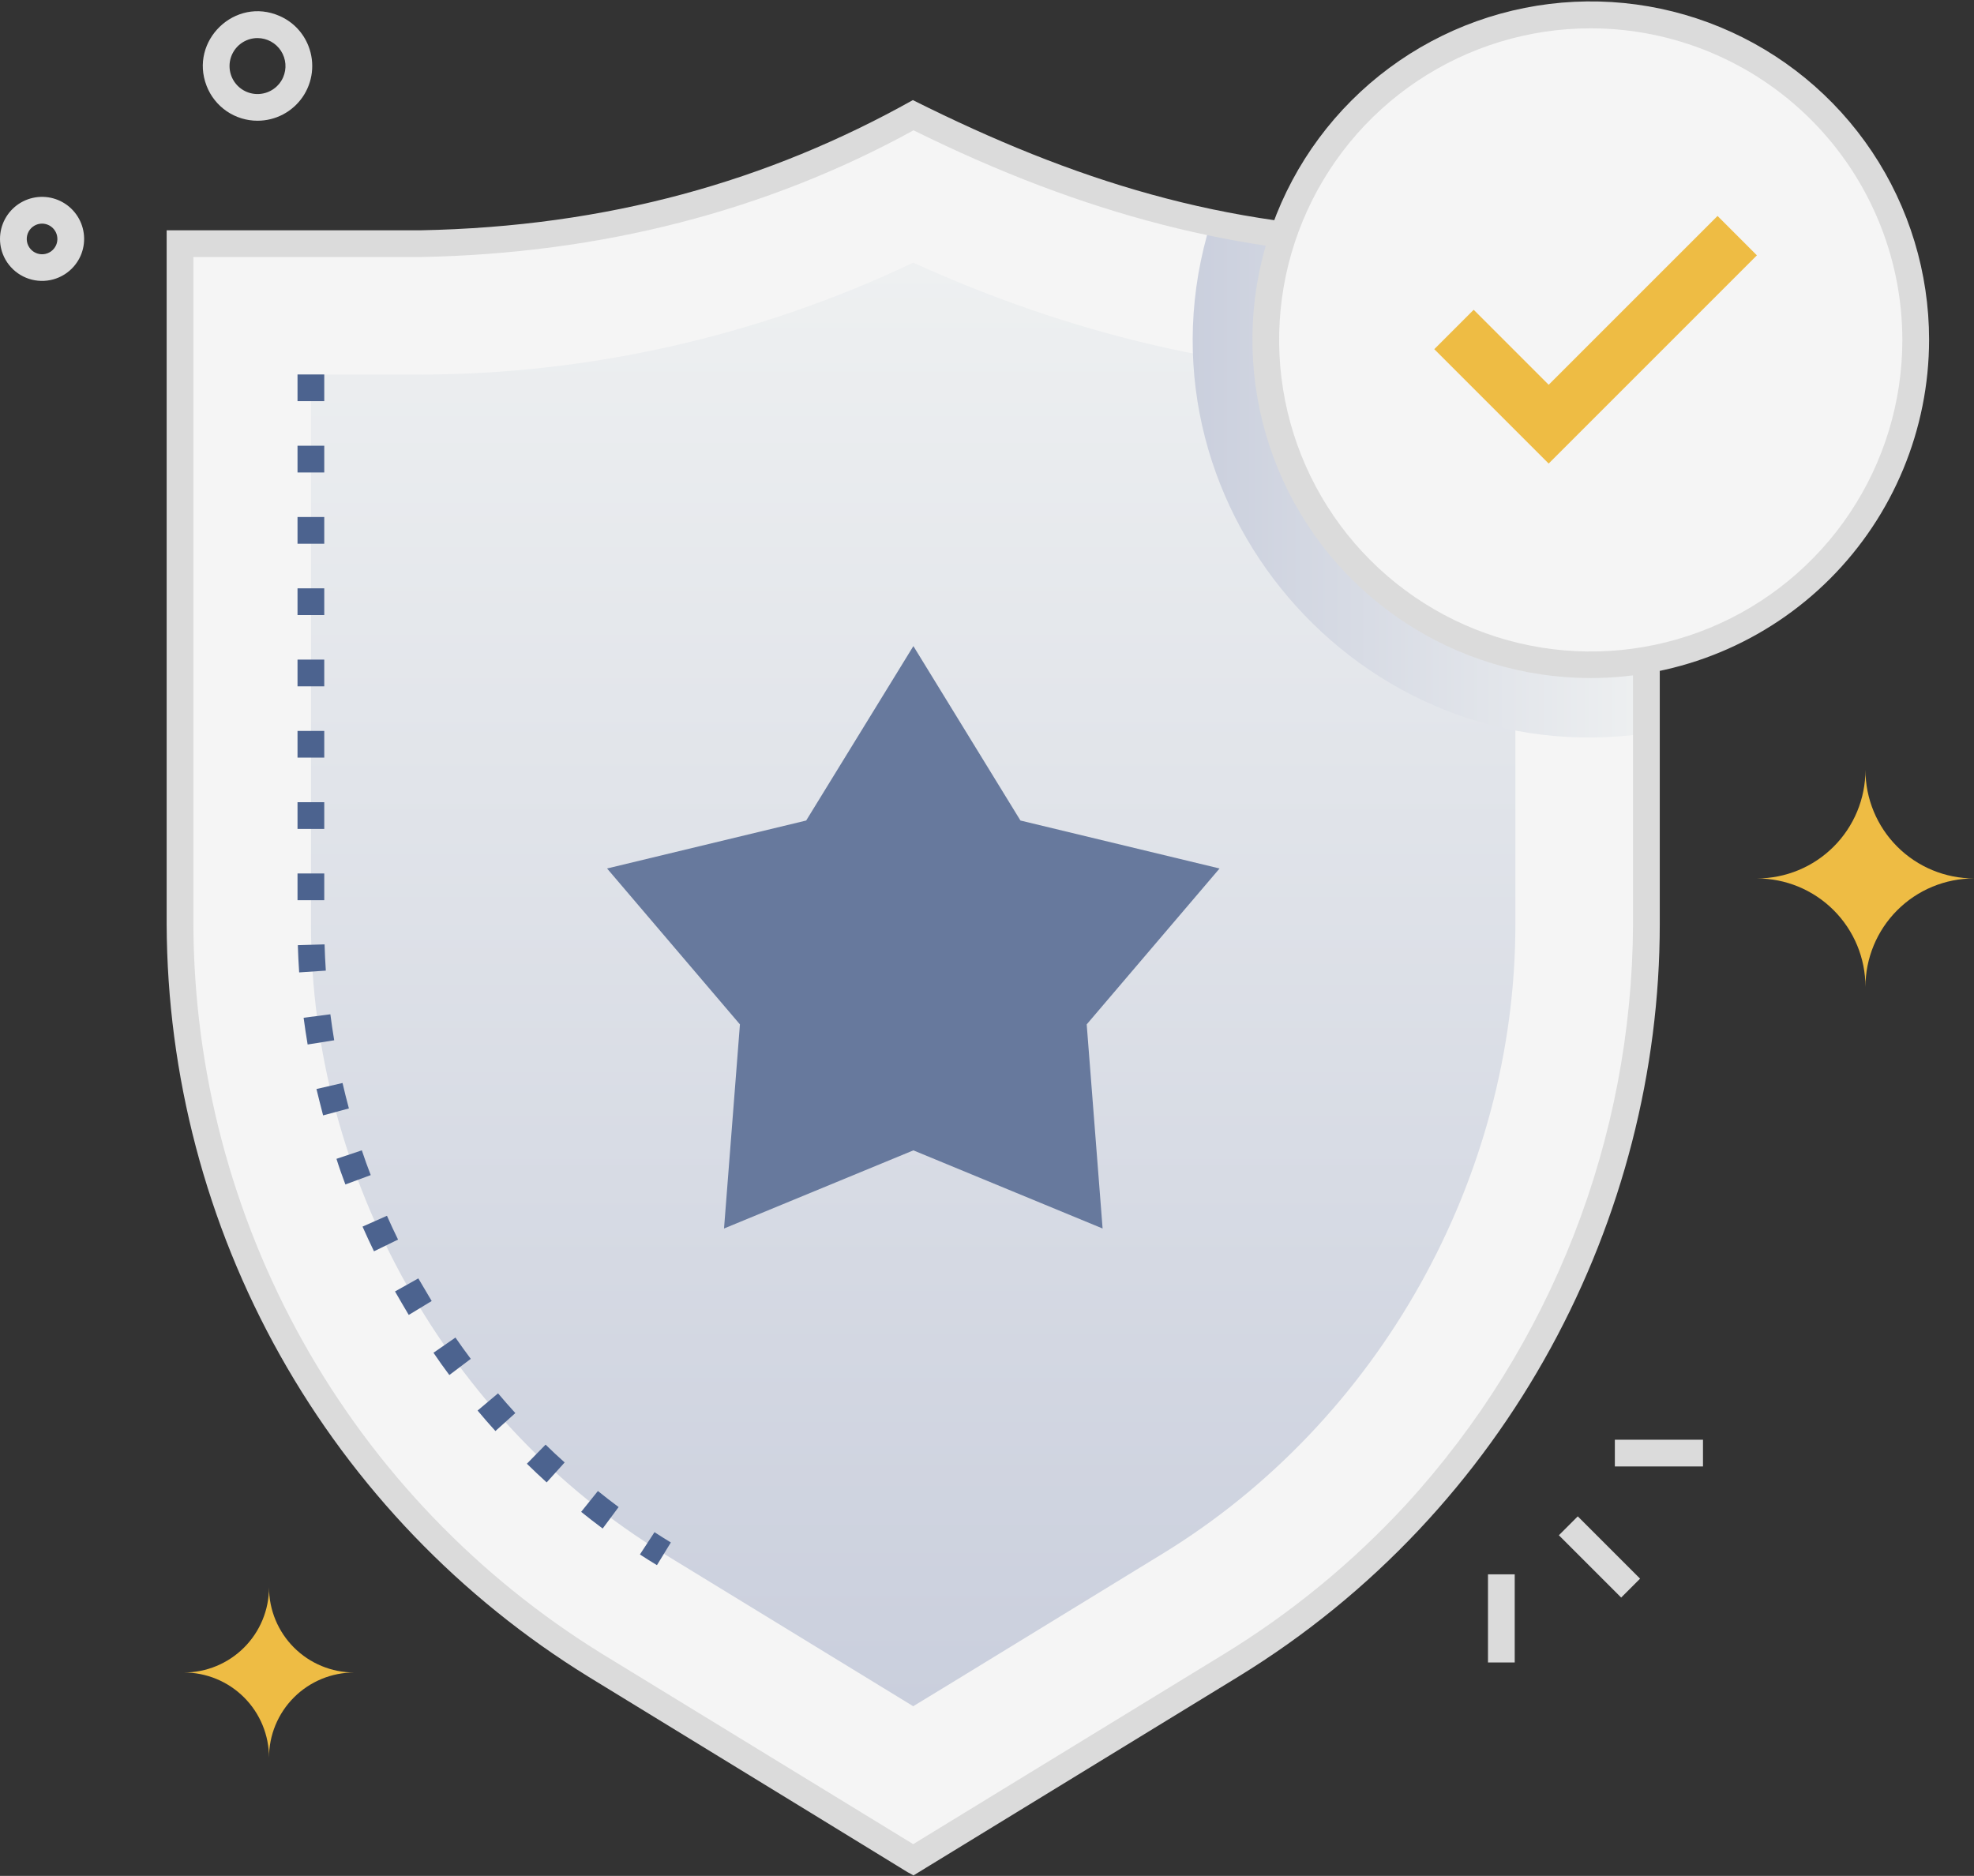 <svg width="443" height="421" viewBox="0 0 443 421" fill="none" xmlns="http://www.w3.org/2000/svg">
<rect x="0" y="0" width="443" height="421" fill="#333333" stroke="none"/>
<path d="M369.48 207.435V54.685H315.58C275.05 54.166 240.18 43.475 204.94 25.855C171.1 44.776 133.08 53.956 94.3 54.685H40.4V207.435C40.4 274.595 76.34 338.725 133.65 373.785C205.31 417.625 204.84 417.445 204.94 417.385L276.23 373.785C304.675 356.317 328.177 331.861 344.499 302.743C360.821 273.626 369.421 240.816 369.48 207.435Z" fill="#F5F5F5"/>
<path d="M369.48 54.685V207.445C369.424 240.824 360.827 273.633 344.506 302.749C328.185 331.865 304.685 356.32 276.24 373.785L204.94 417.355C204.84 417.355 205.35 417.605 133.65 373.755C76.34 338.735 40.4 274.595 40.4 207.445V54.685H94.3C133.08 53.965 171.1 44.766 204.93 25.855C240.93 43.855 275.77 54.185 315.59 54.685H369.48Z" fill="#F5F5F5"/>
<path d="M315.579 84.075C277.179 84.075 239.739 74.765 204.939 58.945C170.365 75.393 132.576 83.975 94.289 84.075H69.789V207.435C69.789 264.305 100.529 319.085 148.989 348.705L204.939 382.925C205.039 382.925 260.989 348.645 260.889 348.705C309.429 319.035 340.079 264.345 340.079 207.435V84.075H315.579Z" fill="url(#paint0_linear_3814_46)"/>
<path d="M147.43 351.265C146.136 350.485 144.863 349.685 143.61 348.865L146.88 343.865C148.09 344.655 149.32 345.425 150.55 346.175L147.43 351.265ZM135.25 343.045C133.63 341.835 132 340.575 130.42 339.305L134.18 334.625C135.7 335.855 137.27 337.065 138.83 338.225L135.25 343.045ZM122.68 332.695C121.18 331.325 119.68 329.915 118.24 328.505L122.44 324.215C123.83 325.575 125.27 326.935 126.72 328.215L122.68 332.695ZM111.18 321.165C109.82 319.665 108.47 318.115 107.18 316.565L111.77 312.705C113.03 314.195 114.34 315.705 115.65 317.135L111.18 321.165ZM100.84 308.595C99.629 306.975 98.43 305.305 97.279 303.595L102.21 300.185C103.32 301.795 104.48 303.405 105.65 304.965L100.84 308.595ZM91.73 295.105C90.73 293.385 89.639 291.605 88.65 289.835L93.879 286.905C94.879 288.605 95.879 290.325 96.879 291.985L91.73 295.105ZM83.93 280.825C83.04 279.005 82.18 277.135 81.359 275.285L86.84 272.855C87.629 274.645 88.469 276.435 89.329 278.195L83.93 280.825ZM77.51 265.825C76.799 263.935 76.109 261.995 75.51 260.075L81.2 258.165C81.82 260.025 82.48 261.895 83.2 263.725L77.51 265.825ZM72.51 250.325C71.98 248.325 71.51 246.375 71.019 244.405L76.87 243.055C77.309 244.955 77.79 246.875 78.299 248.765L72.51 250.325ZM69.04 234.415C68.7 232.415 68.4 230.415 68.139 228.415L74.139 227.635C74.389 229.575 74.68 231.535 74.999 233.465L69.04 234.415ZM67.139 218.235C66.999 216.235 66.9 214.155 66.84 212.125L72.84 211.945C72.9 213.945 72.99 215.885 73.12 217.835L67.139 218.235ZM72.769 202.035H66.769V196.035H72.769V202.035ZM72.769 186.035H66.769V180.035H72.769V186.035ZM72.769 170.035H66.769V164.035H72.769V170.035ZM72.769 154.035H66.769V148.035H72.769V154.035ZM72.769 138.035H66.769V132.035H72.769V138.035ZM72.769 122.035H66.769V116.035H72.769V122.035ZM72.769 106.035H66.769V100.035H72.769V106.035ZM72.769 90.035H66.769V84.035H72.769V90.035Z" fill="#4C638F"/>
<path style="mix-blend-mode:multiply" d="M369.48 54.685V164.585C305.08 173.875 252.35 112.295 271.72 49.905C286.152 52.924 300.845 54.525 315.59 54.685H369.48Z" fill="url(#paint1_linear_3814_46)"/>
<path d="M349.836 344.554L354.078 340.312L368.062 354.296L363.82 358.538L349.836 344.554Z" fill="#DBDBDB"/>
<path d="M362.4 323.115H382.18V329.115H362.4V323.115Z" fill="#DBDBDB"/>
<path d="M333.93 353.325H339.93V373.105H333.93V353.325Z" fill="#DBDBDB"/>
<path d="M204.978 145L229.007 184.149L273.692 194.912L243.874 229.902L247.443 275.711L204.978 258.174L162.485 275.711L166.054 229.902L136.236 194.912L180.921 184.149L204.978 145Z" fill="#67799D"/>
<path d="M205 420.896C198.6 417.146 225.18 433.266 132.12 376.346C103.271 358.57 79.433 333.729 62.858 304.173C46.284 274.617 37.522 241.322 37.4 207.436V51.686H94.3C136.43 50.896 172.42 40.616 204.86 22.466C241 40.546 274.66 51.156 315.62 51.686H372.48V207.436C372.48 273.196 338.71 339.086 277.81 376.346L205 420.896ZM43.4 57.686V207.436C43.513 240.291 52.003 272.575 68.068 301.235C84.133 329.895 107.242 353.984 135.21 371.226L204.94 413.876L274.67 371.226C289.786 361.975 303.547 350.675 315.56 337.646C348.122 302.076 366.274 255.658 366.48 207.436V57.686H315.58C278.43 57.206 243.27 48.166 205.01 29.246C172.06 47.356 134.84 56.926 94.36 57.686H43.4Z" fill="#DBDBDB"/>
<path d="M356.959 149.165C397.232 149.165 429.879 116.518 429.879 76.245C429.879 35.973 397.232 3.325 356.959 3.325C316.686 3.325 284.039 35.973 284.039 76.245C284.039 116.518 316.686 149.165 356.959 149.165Z" fill="#F5F5F5"/>
<path d="M357.001 152.175C341.983 152.177 327.301 147.726 314.813 139.384C302.325 131.042 292.592 119.184 286.843 105.31C281.095 91.435 279.59 76.168 282.518 61.438C285.447 46.709 292.678 33.178 303.296 22.558C313.915 11.938 327.444 4.706 342.174 1.775C356.903 -1.155 372.17 0.348 386.045 6.094C399.92 11.841 411.78 21.573 420.123 34.06C428.467 46.547 432.921 61.227 432.921 76.246C432.902 96.376 424.898 115.677 410.664 129.912C396.431 144.147 377.131 152.154 357.001 152.175ZM357.001 6.355C343.169 6.353 329.647 10.453 318.146 18.137C306.644 25.82 297.68 36.741 292.386 49.52C287.092 62.298 285.706 76.36 288.404 89.926C291.102 103.492 297.762 115.953 307.543 125.733C317.323 135.514 329.784 142.174 343.35 144.872C356.916 147.57 370.978 146.185 383.756 140.89C396.535 135.596 407.456 126.632 415.139 115.13C422.823 103.629 426.923 90.107 426.921 76.275C426.899 57.738 419.526 39.966 406.418 26.858C393.31 13.75 375.538 6.377 357.001 6.355Z" fill="#DBDBDB"/>
<path d="M347.549 104.036L321.879 78.366L330.719 69.526L347.549 86.356L385.449 48.466L394.279 57.306L347.549 104.036Z" fill="#EEBC44"/>
<path d="M57.779 27.096C55.306 27.096 52.892 26.346 50.853 24.947C48.815 23.547 47.248 21.563 46.359 19.256C42.449 9.146 52.749 -0.834 62.769 3.596C64.246 4.243 65.58 5.177 66.693 6.344C67.805 7.512 68.674 8.889 69.249 10.396C69.967 12.257 70.221 14.266 69.988 16.247C69.756 18.229 69.044 20.124 67.915 21.768C66.785 23.413 65.272 24.757 63.506 25.686C61.74 26.614 59.774 27.098 57.779 27.096ZM57.779 8.546C56.648 8.548 55.539 8.856 54.568 9.436C53.598 10.016 52.802 10.848 52.265 11.843C51.728 12.838 51.469 13.96 51.517 15.09C51.564 16.22 51.916 17.316 52.535 18.262C53.154 19.209 54.017 19.971 55.033 20.468C56.049 20.964 57.18 21.178 58.307 21.085C59.434 20.992 60.515 20.596 61.436 19.94C62.357 19.284 63.083 18.391 63.539 17.356C63.956 16.402 64.13 15.359 64.045 14.322C63.96 13.284 63.618 12.284 63.052 11.411C62.485 10.537 61.71 9.818 60.797 9.318C59.883 8.819 58.86 8.553 57.819 8.546H57.779Z" fill="#DBDBDB"/>
<path d="M0.64 57.036C0.078 55.588 -0.118 54.023 0.069 52.481C0.256 50.94 0.821 49.468 1.713 48.196C2.606 46.925 3.798 45.893 5.185 45.193C6.571 44.493 8.109 44.146 9.662 44.182C11.215 44.219 12.735 44.638 14.087 45.403C15.439 46.167 16.581 47.254 17.413 48.566C18.245 49.877 18.74 51.374 18.854 52.923C18.969 54.472 18.699 56.026 18.07 57.446C17.31 59.147 16.065 60.586 14.49 61.582C12.915 62.577 11.081 63.085 9.218 63.041C7.356 62.997 5.548 62.404 4.021 61.335C2.495 60.267 1.318 58.771 0.64 57.036ZM9.45 50.186C8.83 50.185 8.221 50.351 7.688 50.667C7.155 50.983 6.717 51.438 6.421 51.982C6.125 52.527 5.982 53.141 6.006 53.761C6.03 54.38 6.221 54.981 6.559 55.501C6.897 56.02 7.369 56.439 7.925 56.713C8.481 56.986 9.101 57.105 9.719 57.055C10.337 57.005 10.93 56.789 11.435 56.431C11.94 56.072 12.339 55.583 12.59 55.016C12.818 54.493 12.913 53.921 12.866 53.352C12.819 52.783 12.632 52.234 12.32 51.755C12.009 51.277 11.584 50.883 11.083 50.609C10.582 50.335 10.021 50.19 9.45 50.186Z" fill="#DBDBDB"/>
<path d="M41.26 375.355C43.769 375.354 46.254 375.847 48.572 376.806C50.891 377.765 52.997 379.172 54.772 380.946C56.547 382.72 57.954 384.826 58.915 387.144C59.875 389.461 60.37 391.946 60.37 394.455C60.37 391.946 60.864 389.461 61.825 387.144C62.785 384.826 64.193 382.72 65.968 380.946C67.742 379.172 69.849 377.765 72.167 376.806C74.486 375.847 76.971 375.354 79.48 375.355C74.412 375.352 69.553 373.338 65.97 369.755C62.387 366.172 60.372 361.313 60.37 356.245C60.37 358.755 59.876 361.24 58.915 363.558C57.955 365.877 56.547 367.983 54.773 369.758C52.998 371.532 50.891 372.94 48.573 373.9C46.254 374.861 43.769 375.355 41.26 375.355Z" fill="#EEBC44"/>
<path d="M394.279 197.145C397.478 197.144 400.645 197.773 403.601 198.996C406.556 200.219 409.242 202.012 411.504 204.274C413.766 206.535 415.56 209.22 416.785 212.174C418.009 215.129 418.639 218.297 418.639 221.495C418.642 215.036 421.21 208.843 425.778 204.277C430.346 199.71 436.54 197.145 442.999 197.145C436.539 197.145 430.343 194.579 425.774 190.01C421.206 185.442 418.639 179.246 418.639 172.785C418.639 175.984 418.009 179.152 416.785 182.107C415.561 185.063 413.766 187.748 411.504 190.01C409.242 192.272 406.557 194.067 403.601 195.291C400.646 196.515 397.478 197.145 394.279 197.145Z" fill="#EEBC44"/>
<defs>
<linearGradient id="paint0_linear_3814_46" x1="204.939" y1="382.925" x2="204.939" y2="58.945" gradientUnits="userSpaceOnUse">
<stop stop-color="#CACFDD"/>
<stop offset="1" stop-color="#EEF0F1"/>
</linearGradient>
<linearGradient id="paint1_linear_3814_46" x1="267.66" y1="107.715" x2="369.48" y2="107.715" gradientUnits="userSpaceOnUse">
<stop stop-color="#CACFDD"/>
<stop offset="1" stop-color="#EEF0F1"/>
</linearGradient>
</defs>
</svg>
